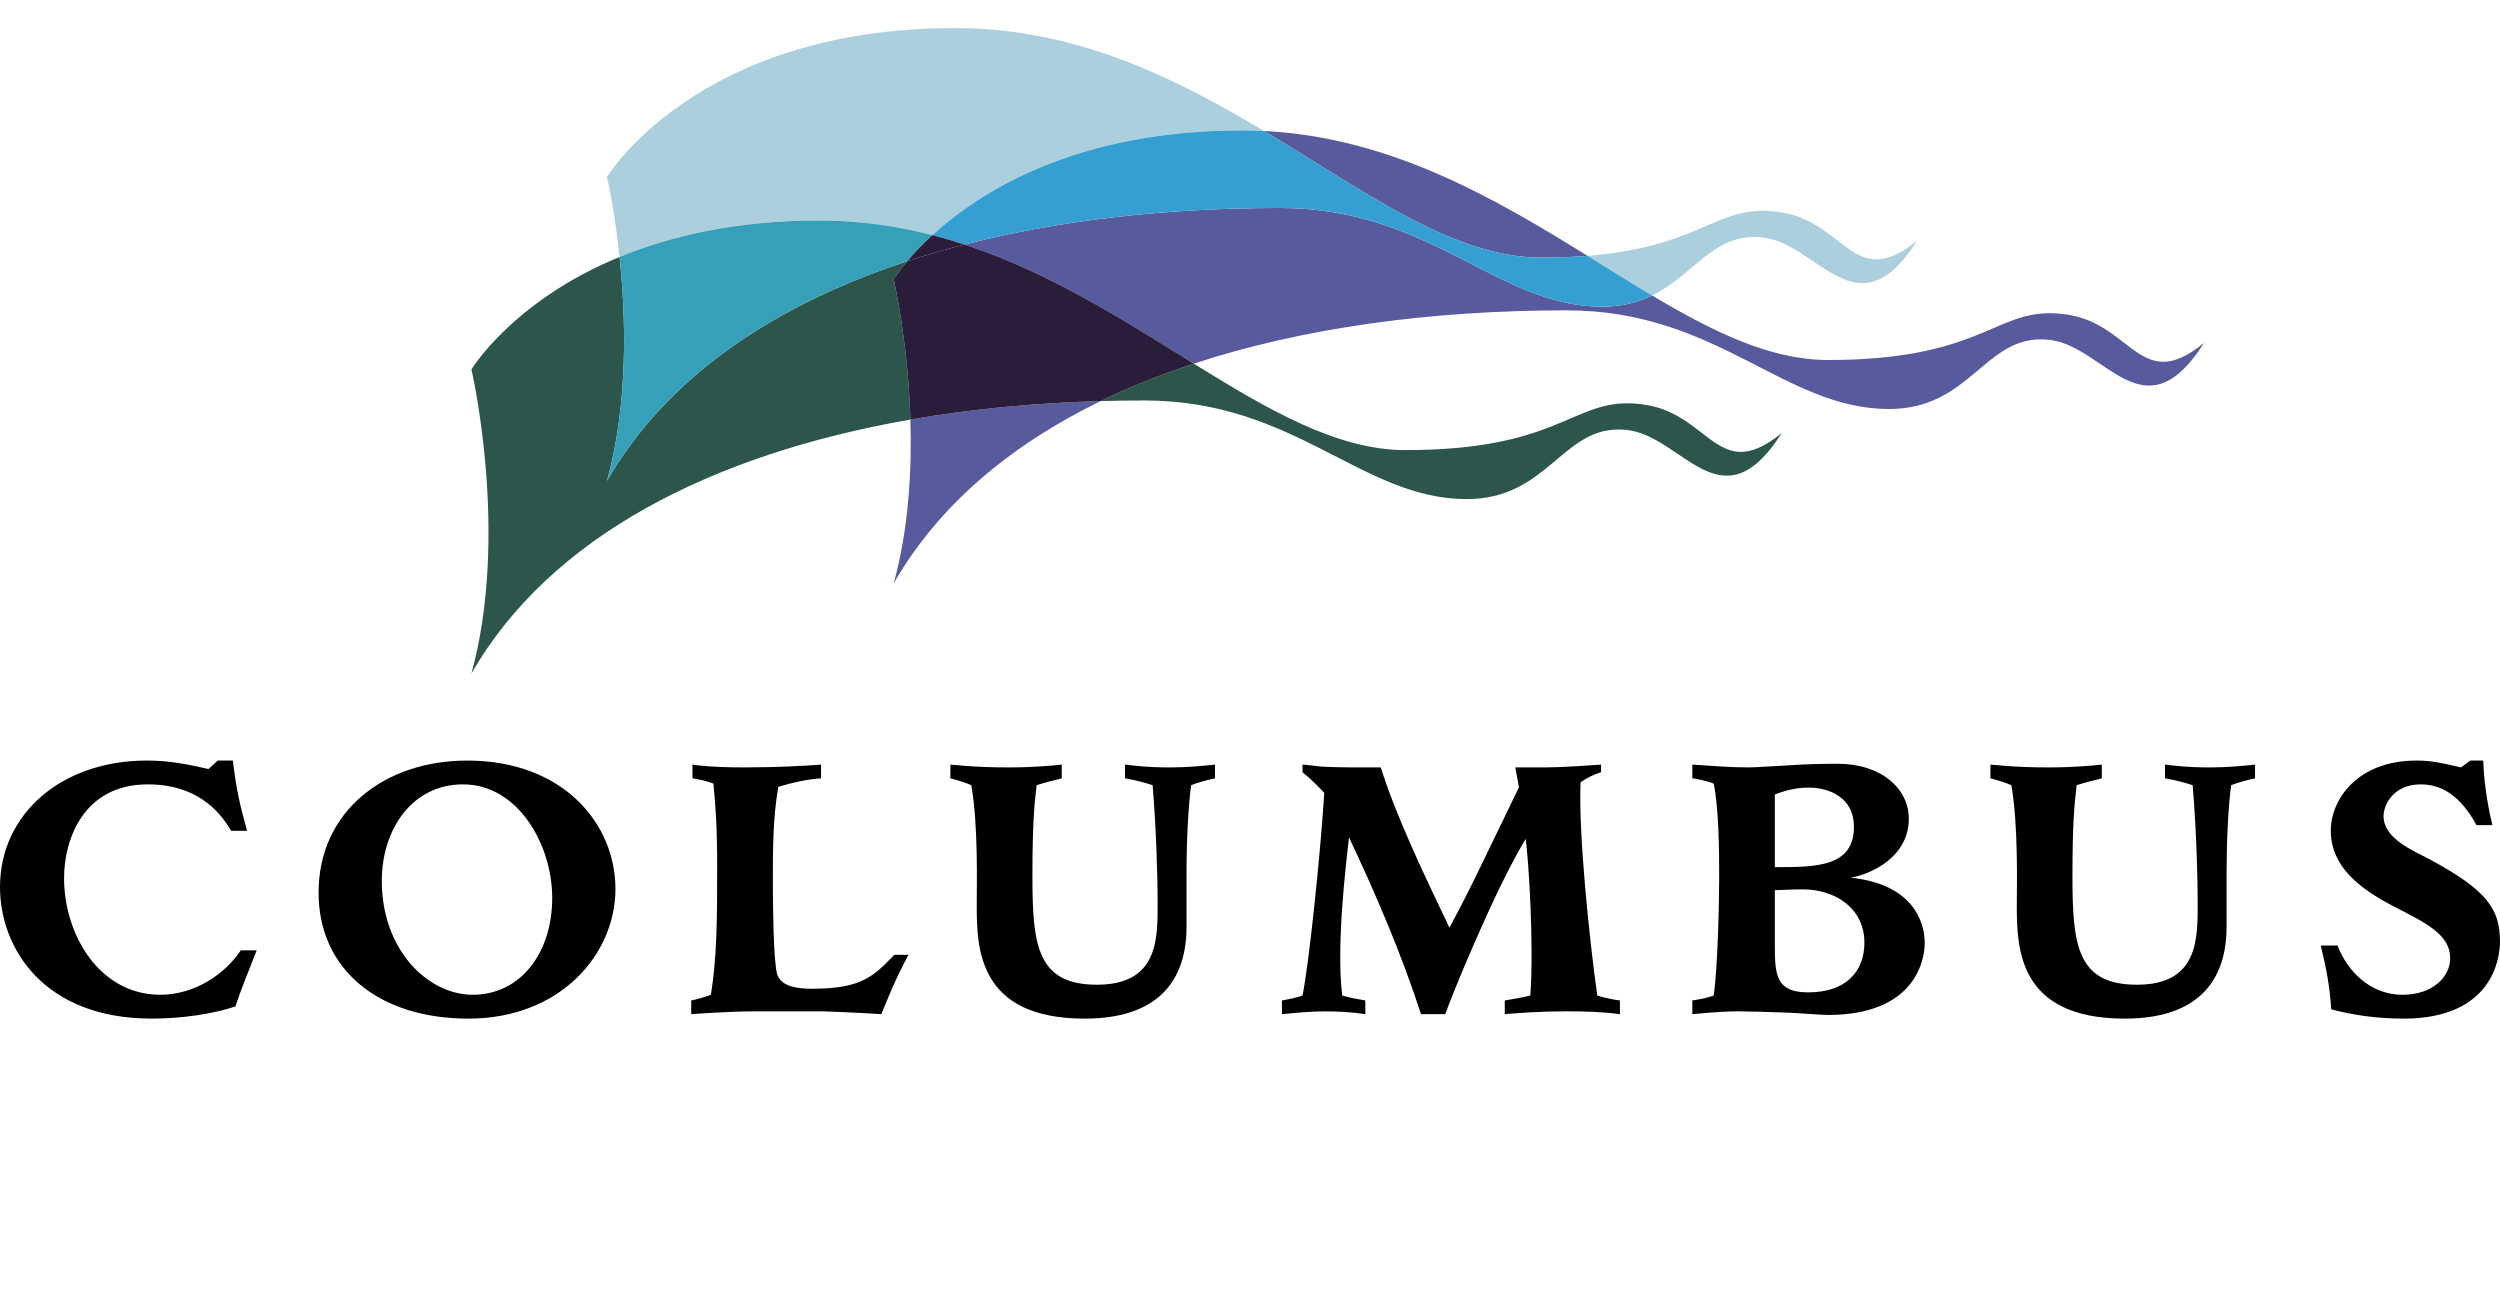 <svg width="107" height="56" viewBox="0 0 107 56" fill="none" xmlns="http://www.w3.org/2000/svg">
<path d="M26.517 10.997C26.301 8.948 25.98 7.573 25.98 7.573C25.98 7.573 29.813 1.2 40.876 1.2C46.028 1.2 50.3 3.329 54.101 5.606C53.787 5.591 53.467 5.582 53.145 5.582C46.075 5.582 41.957 8.185 39.907 10.064C38.382 9.67 36.776 9.437 35.074 9.437C31.509 9.437 28.695 10.1 26.517 10.997ZM70.708 12.647C69.811 12.113 68.893 11.536 67.947 10.951C72.476 10.587 73.338 9.022 75.449 9.022C75.714 9.022 75.996 9.046 76.31 9.101C78.276 9.441 79.008 11.101 80.315 11.101C80.791 11.101 81.343 10.881 82.059 10.295C81.193 11.659 80.431 12.119 79.71 12.12C78.291 12.12 77.031 10.338 75.433 10.163C75.312 10.149 75.194 10.142 75.08 10.142C73.252 10.142 72.431 11.805 70.708 12.647Z" fill="#ACCFDE"/>
<path d="M62.77 21.361C58.279 21.361 55.446 17.14 48.984 17.14C48.355 17.14 47.73 17.149 47.109 17.166C48.36 16.56 49.69 16.027 51.094 15.565C54.31 17.557 57.233 19.264 60.156 19.264C66.469 19.264 67.257 17.261 69.647 17.261C69.911 17.261 70.194 17.286 70.506 17.34C72.473 17.68 73.205 19.34 74.511 19.34C74.988 19.34 75.541 19.119 76.257 18.534C75.39 19.898 74.628 20.359 73.907 20.359C72.488 20.359 71.228 18.578 69.63 18.402C69.509 18.388 69.392 18.382 69.278 18.382C66.829 18.381 66.186 21.361 62.77 21.361ZM20.178 28.824C21.819 22.849 20.178 15.811 20.178 15.811C20.178 15.811 21.938 12.884 26.517 10.997C26.791 13.585 26.897 17.251 25.98 20.585C28.515 16.17 33.079 13.073 38.828 11.181C38.431 11.654 38.25 11.956 38.25 11.956C38.25 11.956 38.859 14.567 38.965 17.958C30.449 19.442 23.534 22.976 20.178 28.824Z" fill="#2C554B"/>
<path d="M25.98 20.585C26.897 17.251 26.791 13.585 26.517 10.997C28.695 10.1 31.51 9.437 35.074 9.437C36.776 9.437 38.381 9.67 39.907 10.064C39.446 10.485 39.091 10.87 38.828 11.181C33.079 13.073 28.515 16.169 25.98 20.585Z" fill="#35A0B8"/>
<path d="M65.959 11.026C62.214 11.026 58.467 8.22 54.102 5.606C59.537 5.884 63.982 8.495 67.948 10.951C67.352 10.998 66.694 11.026 65.959 11.026ZM80.844 17.505C76.352 17.505 73.519 13.283 67.057 13.283C61.254 13.283 55.781 14.023 51.095 15.564C48.146 13.737 44.949 11.671 41.278 10.466C45.379 9.411 49.969 8.902 54.788 8.902C61.25 8.902 64.083 13.126 68.573 13.126C69.439 13.126 70.126 12.933 70.71 12.648C73.331 14.208 75.781 15.408 78.231 15.408C84.545 15.408 85.331 13.405 87.722 13.405C87.986 13.405 88.268 13.429 88.581 13.482C90.547 13.824 91.279 15.483 92.585 15.483C93.062 15.483 93.614 15.263 94.332 14.678C93.464 16.042 92.702 16.503 91.981 16.503C90.563 16.503 89.303 14.721 87.705 14.545C87.583 14.531 87.466 14.525 87.352 14.525C84.903 14.524 84.259 17.505 80.844 17.505ZM38.25 24.969C38.893 22.632 39.032 20.134 38.965 17.958C41.551 17.508 44.283 17.246 47.111 17.166C43.24 19.046 40.165 21.631 38.25 24.969Z" fill="#575A9C"/>
<path d="M68.573 13.125C64.082 13.125 61.25 8.9 54.787 8.9C49.968 8.9 45.378 9.411 41.278 10.466C40.828 10.318 40.371 10.183 39.906 10.065C41.957 8.185 46.075 5.582 53.145 5.582C53.467 5.582 53.786 5.591 54.101 5.606C58.466 8.22 62.213 11.026 65.958 11.026C66.693 11.026 67.351 10.998 67.948 10.951C68.893 11.537 69.811 12.113 70.708 12.648C70.126 12.932 69.438 13.125 68.573 13.125Z" fill="#359FD2"/>
<path d="M38.965 17.958C38.859 14.566 38.25 11.955 38.25 11.955C38.25 11.955 38.431 11.654 38.828 11.181C39.624 10.919 40.441 10.681 41.279 10.466C44.949 11.671 48.146 13.737 51.095 15.564C49.692 16.027 48.36 16.559 47.111 17.166C44.283 17.246 41.551 17.507 38.965 17.958Z" fill="#2A1D39"/>
<path d="M38.828 11.181C39.091 10.87 39.447 10.485 39.907 10.063C40.371 10.184 40.828 10.318 41.278 10.466C40.44 10.682 39.623 10.92 38.828 11.181Z" fill="#2A1D39"/>
<path d="M10.072 43.079C9.069 43.405 7.779 43.596 6.488 43.596C1.882 43.597 0 40.589 0 37.962C0 34.867 2.599 32.551 6.291 32.551C7.276 32.551 8.083 32.724 8.925 32.915L9.32 32.551H9.965C10.126 33.864 10.27 34.453 10.574 35.559H9.893C9.57 35.023 8.674 33.571 6.326 33.571C3.566 33.571 2.742 35.94 2.742 37.58C2.742 40.019 4.266 42.576 6.864 42.576C8.298 42.576 9.605 41.729 10.305 40.675H10.986C10.609 41.626 10.323 42.335 10.072 43.079ZM20.05 43.597C16.161 43.597 13.635 41.454 13.635 38.205C13.635 34.73 16.448 32.552 19.997 32.552C24.101 32.552 26.341 35.247 26.341 38.048C26.341 40.83 23.994 43.597 20.05 43.597ZM19.818 33.571C17.63 33.571 16.341 35.506 16.341 37.702C16.341 40.675 18.33 42.576 20.23 42.576C22.273 42.576 23.635 40.796 23.635 38.428C23.635 36.147 22.166 33.571 19.818 33.571ZM37.721 43.405C37.166 43.372 36.574 43.337 36.108 43.32C35.642 43.302 35.283 43.285 35.211 43.285H32.236C31.627 43.285 30.57 43.336 29.584 43.405V42.82C29.834 42.767 30.103 42.698 30.426 42.577C30.677 41.038 30.695 39.447 30.695 37.236C30.695 35.265 30.623 34.488 30.534 33.537C30.193 33.416 30.05 33.381 29.637 33.313V32.725C29.637 32.725 30.301 32.845 31.823 32.845C33.312 32.845 34.459 32.776 35.14 32.725V33.313C34.584 33.348 33.939 33.485 33.312 33.675C33.078 35.007 33.078 36.372 33.078 37.738C33.078 38.516 33.096 41.073 33.258 41.679C33.418 42.266 34.243 42.318 34.762 42.318C36.878 42.318 37.397 41.782 38.275 40.866H38.884C38.331 41.886 38.026 42.664 37.721 43.405ZM50.981 33.605C50.856 34.523 50.783 36.009 50.783 37.391V39.673C50.783 41.937 49.6 43.597 46.428 43.597C41.84 43.597 41.804 40.555 41.804 38.723C41.804 37.962 41.876 35.299 41.571 33.606C41.392 33.52 40.908 33.364 40.676 33.313V32.725C40.801 32.725 41.625 32.845 43.149 32.845C44.26 32.845 44.904 32.776 45.443 32.725V33.313C45.174 33.381 44.743 33.485 44.367 33.606C44.26 34.488 44.188 35.351 44.188 37.513C44.188 40.452 44.386 42.146 46.948 42.146C49.565 42.146 49.547 40.208 49.547 38.671C49.547 37.565 49.493 35.542 49.332 33.606C48.919 33.468 48.4 33.348 48.149 33.314V32.726C48.346 32.742 48.992 32.846 50.084 32.846C50.837 32.846 51.5 32.777 52.002 32.726V33.314C51.805 33.346 51.231 33.501 50.981 33.605ZM67.019 43.285C65.855 43.285 65.084 43.354 64.404 43.405V42.82C64.797 42.75 65.138 42.698 65.497 42.611C65.658 40.484 65.425 36.803 65.299 35.904C63.919 38.187 62.038 42.853 61.858 43.405H60.819C59.977 40.815 58.902 38.307 57.736 35.835C57.611 36.975 57.18 40.484 57.449 42.611C57.915 42.733 57.951 42.733 58.436 42.82V43.406C57.897 43.32 57.27 43.286 56.697 43.286C56.087 43.286 55.406 43.354 54.868 43.406V42.82C55.334 42.733 55.478 42.698 55.746 42.611C56.015 41.349 56.518 36.527 56.679 33.935C56.392 33.622 56.051 33.295 55.746 33.052V32.724C55.98 32.74 56.231 32.775 56.571 32.811C56.91 32.827 57.323 32.845 57.862 32.845H59.097C59.761 34.953 60.962 37.46 62.038 39.708C62.306 39.206 62.862 38.152 63.399 37.027L65.013 33.692C64.995 33.554 64.869 32.967 64.852 32.845H66.142C66.859 32.845 68.041 32.759 68.525 32.725V33.052C68.238 33.14 67.934 33.277 67.647 33.485C67.558 35.716 68.024 40.192 68.364 42.611C68.633 42.698 69.135 42.802 69.332 42.82V43.407C68.579 43.302 67.791 43.285 67.019 43.285ZM78.239 43.44C77.934 43.44 76.661 43.337 76.393 43.337C75.963 43.32 74.797 43.285 74.422 43.285C73.651 43.285 72.826 43.372 72.432 43.405V42.82C73.005 42.733 73.184 42.664 73.346 42.611C73.526 41.367 73.581 38.515 73.581 37.496C73.581 36.371 73.562 34.557 73.346 33.537C72.987 33.399 72.575 33.329 72.432 33.313V32.725C73.202 32.776 74.027 32.845 74.833 32.845C75.173 32.845 75.801 32.793 76.5 32.759C77.217 32.707 78.005 32.689 78.65 32.689C80.533 32.689 81.697 33.762 81.697 35.041C81.697 36.699 80.049 37.427 79.205 37.564C81.857 37.84 82.378 39.431 82.378 40.364C82.379 41.072 81.984 43.44 78.239 43.44ZM77.395 33.709C76.894 33.709 76.411 33.831 75.963 34.003V37.114C77.718 37.114 79.349 37.114 79.349 35.386C79.349 34.142 78.311 33.709 77.395 33.709ZM77.163 38.065C76.626 38.065 76.197 38.1 75.963 38.1V40.485C75.963 41.764 76.034 42.473 77.395 42.473C78.974 42.473 79.797 41.609 79.797 40.347C79.797 38.842 78.507 38.065 77.163 38.065ZM95.494 33.605C95.368 34.523 95.297 36.009 95.297 37.391V39.673C95.297 41.937 94.115 43.597 90.942 43.597C86.354 43.597 86.319 40.555 86.319 38.723C86.319 37.962 86.39 35.299 86.085 33.606C85.905 33.52 85.421 33.364 85.19 33.313V32.725C85.315 32.725 86.139 32.845 87.663 32.845C88.773 32.845 89.418 32.776 89.957 32.725V33.313C89.688 33.381 89.257 33.485 88.881 33.606C88.773 34.488 88.701 35.351 88.701 37.513C88.701 40.452 88.898 42.146 91.462 42.146C94.078 42.146 94.061 40.208 94.061 38.671C94.061 37.565 94.007 35.542 93.846 33.606C93.433 33.468 92.914 33.348 92.662 33.314V32.726C92.86 32.742 93.505 32.846 94.598 32.846C95.35 32.846 96.014 32.777 96.516 32.726V33.314C96.319 33.346 95.745 33.501 95.494 33.605ZM102.878 43.597C101.73 43.597 100.673 43.44 99.777 43.199C99.705 42.128 99.562 41.454 99.329 40.468H100.046C100.459 41.557 101.444 42.577 102.824 42.577C104.15 42.577 104.867 41.782 104.867 41.022C104.867 40.26 104.347 39.759 102.95 39.051C101.658 38.394 99.758 37.444 99.758 35.559C99.758 34.177 100.941 32.552 103.415 32.552C104.059 32.552 104.436 32.638 105.332 32.845L105.726 32.552H106.282C106.318 33.726 106.568 34.902 106.675 35.317H105.995C105.135 33.726 104.166 33.572 103.594 33.572C102.483 33.572 102.016 34.401 102.016 34.937C102.016 35.904 103.325 36.423 103.97 36.768C106.442 38.1 106.999 38.894 106.999 40.312C107 40.986 106.695 43.597 102.878 43.597Z" fill="black"/>
</svg>
